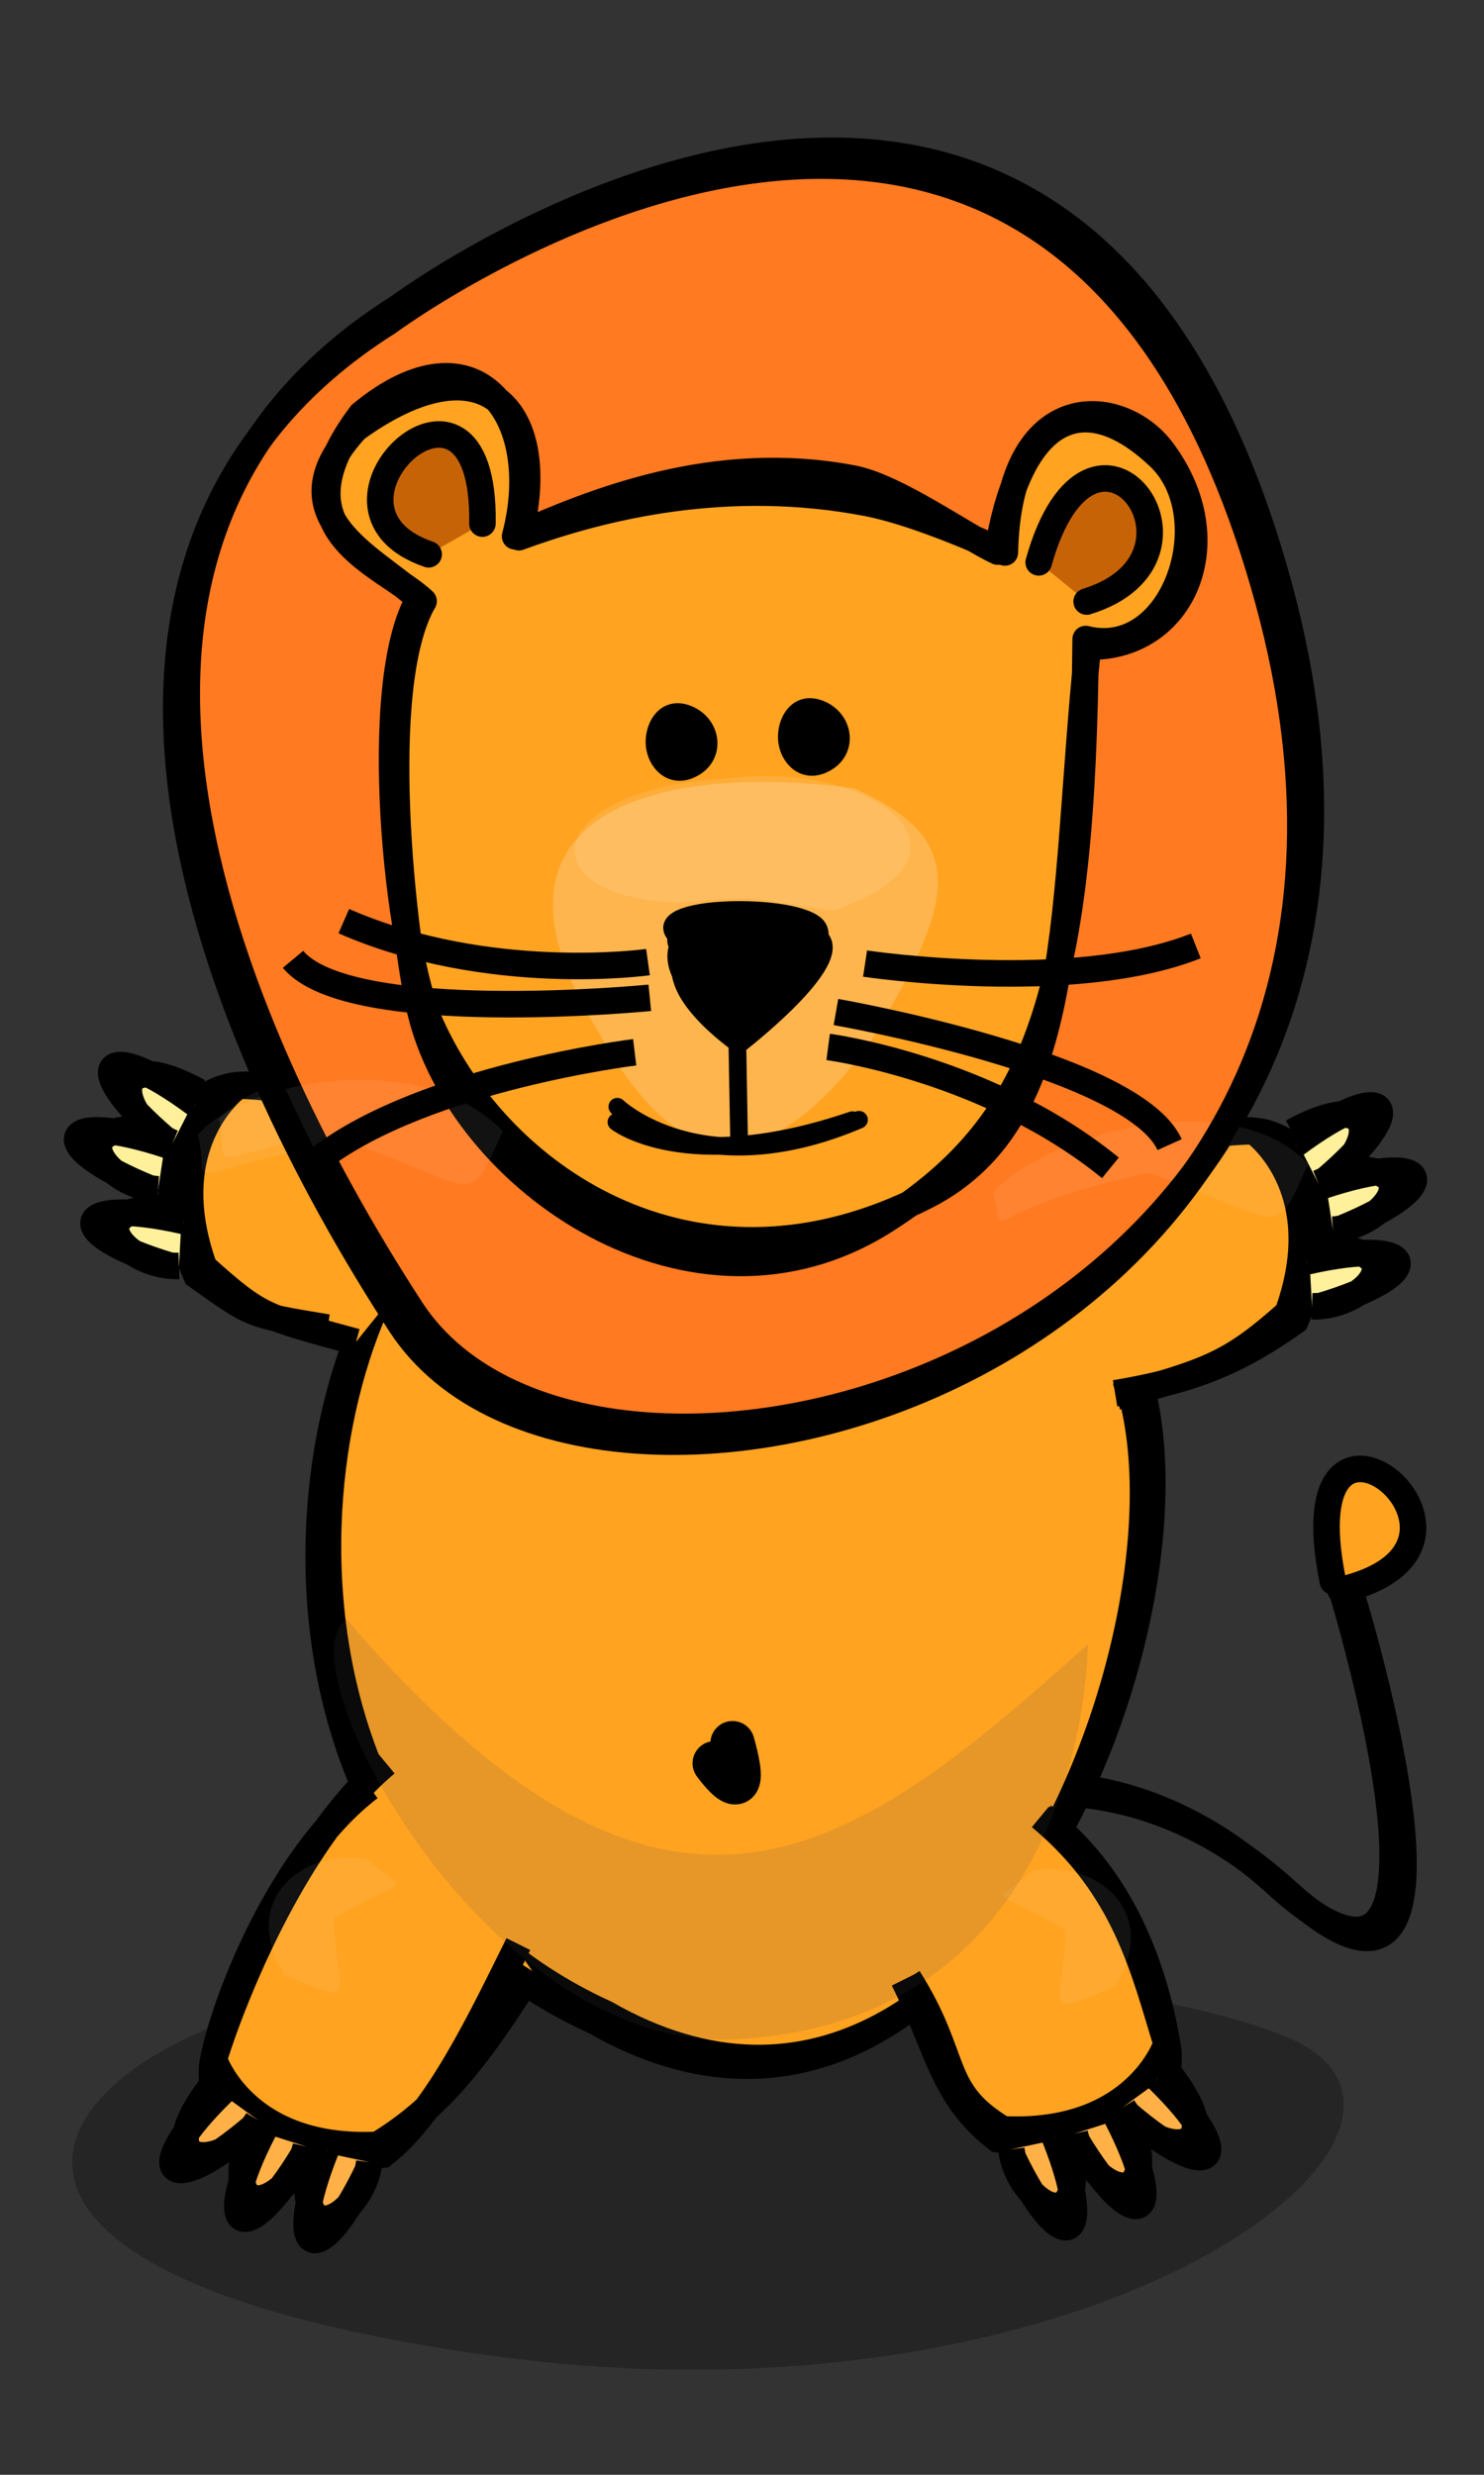 <?xml version="1.0" encoding="UTF-8" standalone="no"?>
<!-- Created with Inkscape (http://www.inkscape.org/) -->

<svg
   xmlns:dc="http://purl.org/dc/elements/1.1/"
   xmlns:cc="http://creativecommons.org/ns#"
   xmlns:rdf="http://www.w3.org/1999/02/22-rdf-syntax-ns#"
   xmlns:svg="http://www.w3.org/2000/svg"
   xmlns="http://www.w3.org/2000/svg"
   xmlns:sodipodi="http://sodipodi.sourceforge.net/DTD/sodipodi-0.dtd"
   xmlns:inkscape="http://www.inkscape.org/namespaces/inkscape"
   width="120"
   height="200"
   id="svg5196"
   sodipodi:version="0.32"
   inkscape:version="0.91 r13725"
   sodipodi:docname="17_lion.svg"
   version="1.0">
  <rect width="100%" height="100%" fill="#333333" stroke="none"/>
  <defs
     id="defs5198" />
  <sodipodi:namedview
     id="base"
     pagecolor="#ffffff"
     bordercolor="#666666"
     borderopacity="1.0"
     inkscape:pageopacity="0.0"
     inkscape:pageshadow="2"
     inkscape:zoom="2.1401292"
     inkscape:cx="104.7619"
     inkscape:cy="70.972362"
     inkscape:document-units="px"
     inkscape:current-layer="layer1"
     inkscape:window-width="936"
     inkscape:window-height="783"
     inkscape:window-x="69"
     inkscape:window-y="15"
     height="200px"
     width="120px" />
  <g
     inkscape:label="Calque 1"
     inkscape:groupmode="layer"
     id="layer1">
    <path
       style="fill:none;fill-opacity:0.75;fill-rule:evenodd;stroke:black;stroke-width:2.145;stroke-linecap:butt;stroke-linejoin:miter;stroke-miterlimit:4;stroke-dasharray:none;stroke-opacity:1"
       d="M 109.327,129.011 C 109.327,129.011 121.584,168.791 104.028,152.839 C 85.635,136.128 63.123,148.94 61.126,162.055"
       id="path6226"
       sodipodi:nodetypes="csc" />
    <path
       style="fill:none;fill-opacity:0.75;fill-rule:evenodd;stroke:black;stroke-width:2.145;stroke-linecap:butt;stroke-linejoin:miter;stroke-miterlimit:4;stroke-dasharray:none;stroke-opacity:1"
       d="M 108.451,128.364 C 108.451,128.364 120.708,168.144 103.152,152.192 C 84.76,135.481 62.247,148.292 60.25,161.407"
       id="path6222"
       sodipodi:nodetypes="csc" />
    <path
       style="opacity:1;fill:black;fill-opacity:0.27;fill-rule:evenodd;stroke:none;stroke-width:5;stroke-linecap:round;stroke-linejoin:round;stroke-miterlimit:4;stroke-opacity:1"
       d="M 25.368,161.468 C 3.809,165.484 -9.864,183.455 39.572,190.354 C 88.976,197.248 121.721,171.395 103.605,164.433 C 86.426,157.831 45.577,157.703 25.368,161.468 z "
       id="path2204"
       sodipodi:nodetypes="czzz"
       inkscape:export-filename="/home/mat/Travaux/Inkscape/Gcompris/path3176.png"
       inkscape:export-xdpi="90"
       inkscape:export-ydpi="90" />
    <g
       id="g6198"
       transform="matrix(0.715,0,0,0.715,-179.078,-292.44)">
      <path
         style="fill:#ffa321;fill-opacity:1;fill-rule:evenodd;stroke:black;stroke-width:2.755;stroke-linecap:round;stroke-linejoin:round;stroke-miterlimit:4;stroke-opacity:1"
         d="M 319.008,636.488 C 278.213,617.943 282.975,562.117 301.071,544.636 C 316.185,522.707 365.361,531.725 374.919,556.661 C 393.933,575.834 365.552,663.117 319.008,636.488 z "
         id="path2216"
         sodipodi:nodetypes="cccc" />
      <path
         inkscape:export-ydpi="90"
         inkscape:export-xdpi="90"
         inkscape:export-filename="/home/mat/Travaux/Inkscape/Gcompris/path3176.png"
         sodipodi:nodetypes="cccc"
         d="M 288.063,537.096 C 300.623,533.36 299.32,529.145 286.584,532.034 M 287.169,537.098 C 293.674,537.285 299.42,529.634 286.814,530.629"
         style="fill:#ffb147;fill-opacity:1;fill-rule:nonzero;stroke:black;stroke-width:3;stroke-linecap:butt;stroke-linejoin:miter;stroke-miterlimit:4;stroke-opacity:1"
         id="path2258" />
      <path
         inkscape:export-ydpi="90"
         inkscape:export-xdpi="90"
         inkscape:export-filename="/home/mat/Travaux/Inkscape/Gcompris/path3176.png"
         sodipodi:nodetypes="cccc"
         d="M 289.075,528.95 C 301.216,524.021 299.514,519.951 287.115,524.053 M 288.186,529.038 C 294.678,528.597 299.661,520.428 287.209,522.633"
         style="fill:#ffb147;fill-opacity:1;fill-rule:nonzero;stroke:black;stroke-width:3;stroke-linecap:butt;stroke-linejoin:miter;stroke-miterlimit:4;stroke-opacity:1"
         id="path2260" />
      <path
         style="fill:none;fill-opacity:1;fill-rule:evenodd;stroke:black;stroke-width:2.755;stroke-linecap:round;stroke-linejoin:round;stroke-miterlimit:4;stroke-opacity:1"
         d="M 317.713,637.6 C 276.917,619.054 281.679,563.228 299.775,545.748 C 314.889,523.818 364.065,532.836 373.623,557.773 C 392.638,576.945 364.256,664.228 317.713,637.6 z "
         id="path6196"
         sodipodi:nodetypes="cccc" />
    </g>
    <path
       id="path2238"
       style="fill:#ffa321;fill-opacity:1;fill-rule:nonzero;stroke:black;stroke-width:2.145;stroke-linecap:butt;stroke-linejoin:miter;stroke-miterlimit:4;stroke-opacity:1"
       d="M 39.764,91.633 C 32.226,90.226 23.341,87.127 18.843,87.744 C 18.843,87.744 9.754,88.8 15.883,103.076 C 20.419,106.291 20.084,106.225 26.484,107.286 M 41.559,92.597 C 34.01,91.431 25.416,87.758 19.238,87.737 C 19.238,87.737 12.839,92.258 16.505,102.416 C 21.105,106.518 21.321,106.406 28.789,108.445"
       sodipodi:nodetypes="cccccccc"
       inkscape:export-filename="/home/mat/Travaux/Inkscape/Gcompris/path3176.png"
       inkscape:export-xdpi="90"
       inkscape:export-ydpi="90" />
    <path
       style="fill:white;fill-opacity:0.073;fill-rule:evenodd;stroke:none;stroke-width:3;stroke-linecap:round;stroke-linejoin:round;stroke-miterlimit:4;stroke-opacity:1"
       d="M 29.472,90.88 C 40.742,94.825 39.396,96.611 42.363,90.176 C 35.985,83.474 21.817,85.82 17.692,90.444 C 18.93,94.852 14.823,94.06 29.472,90.88 z "
       id="path6158"
       sodipodi:nodetypes="cccc" />
    <path
       id="path2264"
       style="fill:#ffa321;fill-opacity:1;fill-rule:nonzero;stroke:black;stroke-width:2.145;stroke-linecap:butt;stroke-linejoin:miter;stroke-miterlimit:4;stroke-opacity:1"
       d="M 80.87,95.317 C 88.408,93.91 97.293,90.811 101.791,91.428 C 101.791,91.428 110.881,92.483 104.751,106.76 C 100.215,109.974 96.569,111.538 90.17,112.6 M 81.52,95.466 C 89.069,94.3 95.218,91.442 101.396,91.421 C 101.396,91.421 107.795,95.942 104.13,106.099 C 99.529,110.202 97.754,110.835 90.286,112.873"
       sodipodi:nodetypes="cccccccc"
       inkscape:export-filename="/home/mat/Travaux/Inkscape/Gcompris/path3176.png"
       inkscape:export-xdpi="90"
       inkscape:export-ydpi="90" />
    <path
       style="fill:#ff7a21;fill-opacity:1;fill-rule:evenodd;stroke:black;stroke-width:2.145;stroke-linecap:butt;stroke-linejoin:miter;stroke-miterlimit:4;stroke-dasharray:none;stroke-opacity:1"
       d="M 32.224,24.839 C 32.224,24.839 86.225,-15.232 103.383,47.246 C 120.54,109.724 48.336,129.017 33.252,105.845 C 18.169,82.674 1.836,43.961 32.224,24.839 z "
       id="path6192"
       sodipodi:nodetypes="cssc" />
    <path
       id="path2218"
       style="fill:#ffa321;fill-opacity:1;fill-rule:nonzero;stroke:black;stroke-width:2.145;stroke-linecap:round;stroke-linejoin:round;stroke-miterlimit:4;stroke-opacity:1"
       d="M 29.208,33.477 C 21.982,43.013 30.948,45.488 34.25,48.583 C 30.224,55.492 32.643,75.946 33.965,81.614 C 37.198,95.471 56.112,108.476 71.609,98.603 C 84.198,90.582 87.521,79.752 87.791,51.644 C 94.964,53.438 98.872,41.736 93.701,36.884 C 87.192,30.776 82.289,34.273 80.67,44.575 C 78.085,43.373 72.483,39.345 68.972,38.673 C 57.745,36.526 48.013,40.535 41.652,43.341 C 44.166,33.833 38.518,25.797 29.208,33.477 z M 28.786,34.635 C 22.249,41.671 30.04,44.881 33.885,48.383 C 29.859,55.292 32.142,76.832 34.822,82.771 C 40.674,95.741 56.706,105.945 74.91,96.638 C 87.234,90.337 85.798,73.305 87.969,52.258 C 95.685,52.424 99.447,43.731 93.983,36.426 C 90.579,31.878 81.54,31.228 81.256,44.647 C 78.671,43.444 73.612,41.317 70.1,40.646 C 58.874,38.498 48.87,40.878 41.966,43.413 C 44.601,33.17 39.19,27.145 28.786,34.635 z "
       sodipodi:nodetypes="ccsscscsccccsscscscc"
       inkscape:export-filename="/home/mat/Travaux/Inkscape/Gcompris/path3176.png"
       inkscape:export-xdpi="90"
       inkscape:export-ydpi="90" />
    <path
       style="fill:black;fill-opacity:1;fill-rule:evenodd;stroke:black;stroke-width:3.575;stroke-linecap:round;stroke-linejoin:round;stroke-miterlimit:4;stroke-opacity:1"
       d="M 59.233,140.87 C 60.928,146.888 57.788,142.496 57.788,142.496"
       id="path2224"
       sodipodi:nodetypes="cc"
       inkscape:export-filename="/home/mat/Travaux/Inkscape/Gcompris/path3176.png"
       inkscape:export-xdpi="90"
       inkscape:export-ydpi="90" />
    <path
       style="fill:#c76307;fill-opacity:1;fill-rule:evenodd;stroke:black;stroke-width:2.145;stroke-linecap:round;stroke-linejoin:round;stroke-miterlimit:4;stroke-opacity:1"
       d="M 87.869,48.613 C 99.44,45.069 88.293,30.121 83.992,45.447"
       id="path2234"
       sodipodi:nodetypes="cc"
       inkscape:export-filename="/home/mat/Travaux/Inkscape/Gcompris/path3176.png"
       inkscape:export-xdpi="90"
       inkscape:export-ydpi="90" />
    <path
       style="fill:#c76307;fill-opacity:1;fill-rule:evenodd;stroke:black;stroke-width:2.145;stroke-linecap:round;stroke-linejoin:round;stroke-miterlimit:4;stroke-opacity:1"
       d="M 34.663,44.796 C 23.69,41.041 39.285,26.542 39.009,42.313"
       id="path2236"
       sodipodi:nodetypes="cc"
       inkscape:export-filename="/home/mat/Travaux/Inkscape/Gcompris/path3176.png"
       inkscape:export-xdpi="90"
       inkscape:export-ydpi="90" />
    <path
       style="fill:white;fill-opacity:0.073;fill-rule:evenodd;stroke:none;stroke-width:3;stroke-linecap:round;stroke-linejoin:round;stroke-miterlimit:4;stroke-opacity:1"
       d="M 27.768,92.133 C 39.038,96.079 37.693,97.865 40.659,91.43 C 34.282,84.728 20.114,87.074 15.989,91.698 C 17.226,96.106 13.119,95.313 27.768,92.133 z "
       id="path2240"
       sodipodi:nodetypes="cccc"
       inkscape:export-filename="/home/mat/Travaux/Inkscape/Gcompris/path3176.png"
       inkscape:export-xdpi="90"
       inkscape:export-ydpi="90" />
    <path
       id="path2242"
       style="fill:#ffa321;fill-opacity:1;fill-rule:nonzero;stroke:black;stroke-width:2.145;stroke-linecap:butt;stroke-linejoin:miter;stroke-miterlimit:4;stroke-opacity:1"
       d="M 84.334,146.762 C 91.643,152.31 93.714,161.065 94.443,165.546 C 94.443,165.546 96.099,174.546 80.652,172.872 C 76.249,169.478 75.964,165.793 73.073,159.986 M 84.122,146.834 C 91.073,152.605 92.502,159.266 94.333,165.166 C 94.333,165.166 91.888,172.61 81.102,172.084 C 75.83,168.889 77.592,166.4 73.453,159.858"
       sodipodi:nodetypes="cccccccc"
       inkscape:transform-center-y="4.0320553"
       inkscape:transform-center-x="-2.4960323"
       inkscape:export-filename="/home/mat/Travaux/Inkscape/Gcompris/path3176.png"
       inkscape:export-xdpi="90"
       inkscape:export-ydpi="90" />
    <path
       id="path2244"
       style="fill:#ffa321;fill-opacity:1;fill-rule:nonzero;stroke:black;stroke-width:2.145;stroke-linecap:butt;stroke-linejoin:miter;stroke-miterlimit:4;stroke-opacity:1"
       d="M 29.886,144.463 C 22.578,150.011 17.915,162.318 17.186,166.799 C 17.186,166.799 15.53,175.799 30.976,174.125 C 35.379,170.731 39.025,162.918 41.916,157.112 M 31.225,142.498 C 24.274,148.269 19.127,160.519 17.295,166.42 C 17.295,166.42 19.741,173.863 30.527,173.337 C 35.798,170.142 38.907,165.827 43.046,159.285"
       sodipodi:nodetypes="cccccccc"
       inkscape:transform-center-y="4.032051"
       inkscape:transform-center-x="2.4960283"
       inkscape:export-filename="/home/mat/Travaux/Inkscape/Gcompris/path3176.png"
       inkscape:export-xdpi="90"
       inkscape:export-ydpi="90" />
    <path
       id="path2246"
       style="fill:#ffb147;fill-opacity:1;fill-rule:nonzero;stroke:black;stroke-width:2.145;stroke-linecap:butt;stroke-linejoin:miter;stroke-miterlimit:4;stroke-opacity:1"
       d="M 29.761,175.363 C 25.716,183.816 22.885,182.423 26.351,173.752 M 29.862,174.732 C 29.266,179.348 23.219,182.549 25.333,173.757"
       sodipodi:nodetypes="cccc"
       inkscape:export-filename="/home/mat/Travaux/Inkscape/Gcompris/path3176.png"
       inkscape:export-xdpi="90"
       inkscape:export-ydpi="90" />
    <path
       id="path2248"
       style="fill:#ffb147;fill-opacity:1;fill-rule:nonzero;stroke:black;stroke-width:2.145;stroke-linecap:butt;stroke-linejoin:miter;stroke-miterlimit:4;stroke-opacity:1"
       d="M 24.573,174.08 C 19.732,182.103 17.049,180.445 21.334,172.147 M 24.734,173.462 C 23.696,177.998 17.369,180.602 20.32,172.055"
       sodipodi:nodetypes="cccc"
       inkscape:export-filename="/home/mat/Travaux/Inkscape/Gcompris/path3176.png"
       inkscape:export-xdpi="90"
       inkscape:export-ydpi="90" />
    <path
       id="path2250"
       style="fill:#ffb147;fill-opacity:1;fill-rule:nonzero;stroke:black;stroke-width:2.145;stroke-linecap:butt;stroke-linejoin:miter;stroke-miterlimit:4;stroke-opacity:1"
       d="M 20.491,171.859 C 13.371,177.95 11.346,175.531 18.026,169.005 M 20.839,171.323 C 18.426,175.302 11.6,175.782 17.093,168.598"
       sodipodi:nodetypes="cccc"
       inkscape:export-filename="/home/mat/Travaux/Inkscape/Gcompris/path3176.png"
       inkscape:export-xdpi="90"
       inkscape:export-ydpi="90" />
    <path
       id="path2252"
       style="fill:#ffb147;fill-opacity:1;fill-rule:nonzero;stroke:black;stroke-width:2.145;stroke-linecap:butt;stroke-linejoin:miter;stroke-miterlimit:4;stroke-opacity:1"
       d="M 81.879,174.325 C 85.923,182.777 88.754,181.385 85.288,172.713 M 81.777,173.694 C 82.373,178.309 88.42,181.511 86.306,172.719"
       sodipodi:nodetypes="cccc"
       inkscape:export-filename="/home/mat/Travaux/Inkscape/Gcompris/path3176.png"
       inkscape:export-xdpi="90"
       inkscape:export-ydpi="90" />
    <path
       id="path2254"
       style="fill:#ffb147;fill-opacity:1;fill-rule:nonzero;stroke:black;stroke-width:2.145;stroke-linecap:butt;stroke-linejoin:miter;stroke-miterlimit:4;stroke-opacity:1"
       d="M 87.067,173.042 C 91.907,181.065 94.591,179.407 90.305,171.109 M 86.905,172.423 C 87.943,176.96 94.27,179.564 91.319,171.016"
       sodipodi:nodetypes="cccc"
       inkscape:export-filename="/home/mat/Travaux/Inkscape/Gcompris/path3176.png"
       inkscape:export-xdpi="90"
       inkscape:export-ydpi="90" />
    <path
       id="path2256"
       style="fill:#ffb147;fill-opacity:1;fill-rule:nonzero;stroke:black;stroke-width:2.145;stroke-linecap:butt;stroke-linejoin:miter;stroke-miterlimit:4;stroke-opacity:1"
       d="M 91.148,170.821 C 98.268,176.912 100.293,174.493 93.613,167.967 M 90.8,170.285 C 93.213,174.264 100.039,174.743 94.547,167.56"
       sodipodi:nodetypes="cccc"
       inkscape:export-filename="/home/mat/Travaux/Inkscape/Gcompris/path3176.png"
       inkscape:export-xdpi="90"
       inkscape:export-ydpi="90" />
    <path
       style="fill:white;fill-opacity:0.073;fill-rule:evenodd;stroke:none;stroke-width:3;stroke-linecap:round;stroke-linejoin:round;stroke-miterlimit:4;stroke-opacity:1"
       d="M 92.895,94.778 C 104.165,98.723 102.819,100.509 105.786,94.074 C 99.409,87.372 84.425,91.755 80.301,96.379 C 81.538,100.787 78.246,97.957 92.895,94.778 z "
       id="path2270"
       sodipodi:nodetypes="cccc"
       inkscape:export-filename="/home/mat/Travaux/Inkscape/Gcompris/path3176.png"
       inkscape:export-xdpi="90"
       inkscape:export-ydpi="90" />
    <path
       style="fill:white;fill-opacity:0.073;fill-rule:evenodd;stroke:none;stroke-width:3;stroke-linecap:round;stroke-linejoin:round;stroke-miterlimit:4;stroke-opacity:1"
       d="M 86.198,155.989 C 85.888,162.541 84.06,163.029 90.155,160.545 C 94.023,154.321 88.374,150.199 83.473,151.218 C 80.155,154.176 79.734,152.152 86.198,155.989 z "
       id="path2272"
       sodipodi:nodetypes="cccc"
       inkscape:export-filename="/home/mat/Travaux/Inkscape/Gcompris/path3176.png"
       inkscape:export-xdpi="90"
       inkscape:export-ydpi="90" />
    <path
       style="fill:white;fill-opacity:0.073;fill-rule:evenodd;stroke:none;stroke-width:3;stroke-linecap:round;stroke-linejoin:round;stroke-miterlimit:4;stroke-opacity:1"
       d="M 26.977,155.051 C 27.286,161.602 29.114,162.091 23.02,159.607 C 19.152,153.382 24.8,149.261 29.701,150.28 C 33.02,153.238 33.44,151.214 26.977,155.051 z "
       id="path2274"
       sodipodi:nodetypes="cccc"
       inkscape:export-filename="/home/mat/Travaux/Inkscape/Gcompris/path3176.png"
       inkscape:export-xdpi="90"
       inkscape:export-ydpi="90" />
    <path
       sodipodi:nodetypes="cccc"
       id="path6160"
       style="fill:white;fill-opacity:0.196;fill-rule:nonzero;stroke:black;stroke-width:0;stroke-linecap:round;stroke-linejoin:round;stroke-miterlimit:4;stroke-dasharray:none;stroke-dashoffset:0;stroke-opacity:1"
       d="M 48.36,83.33 C 37.29,65.485 53.478,61.593 69.084,63.717 C 78.464,67.914 77.386,72.754 70.063,84.721 C 62.373,94.662 55.422,96.204 48.36,83.33 z " />
    <path
       d="M 49.846,90.679 C 49.846,90.679 55.478,95.118 68.926,90.527 M 49.92,89.442 C 49.92,89.442 56.688,95.937 69.46,90.494"
       style="fill:none;fill-opacity:0.75;fill-rule:evenodd;stroke:black;stroke-width:1.43;stroke-linecap:round;stroke-linejoin:round;stroke-miterlimit:4;stroke-opacity:1"
       id="path6162"
       sodipodi:nodetypes="cccc" />
    <path
       id="path6164"
       d="M 59.77,92.452 L 59.629,84.595"
       style="fill:none;fill-opacity:0.75;fill-rule:evenodd;stroke:black;stroke-width:1.43;stroke-linecap:round;stroke-linejoin:round;stroke-miterlimit:4;stroke-dasharray:none;stroke-opacity:1" />
    <path
       d="M 59.438,83.374 C 59.438,83.374 53.035,79.002 55.091,75.951 C 51.199,73.21 63.674,72.809 65.923,74.721 C 68.171,76.634 59.438,83.374 59.438,83.374 z M 59.763,84.397 C 59.763,84.397 53.36,80.024 55.416,76.974 C 51.524,74.233 64,73.831 66.248,75.744 C 68.497,77.657 59.763,84.397 59.763,84.397 z "
       style="fill:black;fill-opacity:1;fill-rule:nonzero;stroke:black;stroke-width:1.43;stroke-linecap:butt;stroke-linejoin:miter;stroke-miterlimit:4;stroke-opacity:1"
       id="path6166"
       inkscape:transform-center-x="-1.900727" />
    <path
       sodipodi:nodetypes="cccc"
       id="path6168"
       style="fill:white;fill-opacity:0.113;fill-rule:nonzero;stroke:black;stroke-width:0;stroke-linecap:round;stroke-linejoin:round;stroke-miterlimit:4;stroke-dasharray:none;stroke-dashoffset:0;stroke-opacity:1"
       d="M 54.78,72.934 C 42.437,72.489 43.952,63.756 58.597,62.932 C 70.352,61.253 80.685,69.08 67.375,73.587 C 59.552,72.458 61.738,72.36 54.78,72.934 z " />
    <g
       id="g6170"
       transform="matrix(0.698,0.156,-0.156,0.698,-170.72,-130.483)">
      <path
         style="fill:none;fill-opacity:0.75;fill-rule:evenodd;stroke:black;stroke-width:3;stroke-linecap:butt;stroke-linejoin:miter;stroke-miterlimit:4;stroke-opacity:1"
         d="M 391.939,210.905 C 391.939,210.905 415.573,209.245 428,200.804"
         id="path6172"
         sodipodi:nodetypes="cc" />
      <path
         style="fill:none;fill-opacity:0.75;fill-rule:evenodd;stroke:black;stroke-width:3;stroke-linecap:butt;stroke-linejoin:miter;stroke-miterlimit:4;stroke-opacity:1"
         d="M 389.919,216.966 C 389.919,216.966 424,215.362 430,223.362"
         id="path6174" />
      <path
         style="fill:none;fill-opacity:0.75;fill-rule:evenodd;stroke:black;stroke-width:3;stroke-linecap:butt;stroke-linejoin:miter;stroke-miterlimit:4;stroke-opacity:1"
         d="M 389.919,221.007 C 389.919,221.007 408.041,219.382 424.041,227.382"
         id="path6176"
         sodipodi:nodetypes="cc" />
    </g>
    <g
       id="g6178"
       transform="matrix(-0.714,3.636807e-2,-3.636807e-2,-0.714,338.837,221.371)">
      <path
         style="fill:none;fill-opacity:0.75;fill-rule:evenodd;stroke:black;stroke-width:3;stroke-linecap:butt;stroke-linejoin:miter;stroke-miterlimit:4;stroke-opacity:1"
         d="M 391.939,210.905 C 391.939,210.905 415.573,209.245 428,200.804"
         id="path6180"
         sodipodi:nodetypes="cc" />
      <path
         style="fill:none;fill-opacity:0.75;fill-rule:evenodd;stroke:black;stroke-width:3;stroke-linecap:butt;stroke-linejoin:miter;stroke-miterlimit:4;stroke-opacity:1"
         d="M 389.919,216.966 C 389.919,216.966 424,215.362 430,223.362"
         id="path6182" />
      <path
         style="fill:none;fill-opacity:0.75;fill-rule:evenodd;stroke:black;stroke-width:3;stroke-linecap:butt;stroke-linejoin:miter;stroke-miterlimit:4;stroke-opacity:1"
         d="M 389.919,221.007 C 389.919,221.007 408.041,219.382 424.041,227.382"
         id="path6184"
         sodipodi:nodetypes="cc" />
    </g>
    <path
       style="fill:#010000;fill-opacity:1;fill-rule:evenodd;stroke:black;stroke-width:1.34;stroke-linecap:butt;stroke-linejoin:miter;stroke-miterlimit:4;stroke-dasharray:none;stroke-opacity:1"
       d="M 52.928,60.486 C 52.645,58.996 53.624,56.858 55.649,57.681 C 57.592,58.471 57.974,60.938 56.229,62.024 C 54.526,63.083 53.195,61.888 52.928,60.486 z "
       id="path6186"
       sodipodi:nodetypes="czzz" />
    <path
       style="fill:#010000;fill-opacity:1;fill-rule:evenodd;stroke:black;stroke-width:1.34;stroke-linecap:butt;stroke-linejoin:miter;stroke-miterlimit:4;stroke-dasharray:none;stroke-opacity:1"
       d="M 63.627,60.079 C 63.344,58.588 64.323,56.451 66.348,57.274 C 68.292,58.064 68.674,60.531 66.928,61.617 C 65.226,62.675 63.894,61.481 63.627,60.079 z "
       id="path6188"
       sodipodi:nodetypes="czzz" />
    <path
       id="path6204"
       style="fill:#fff09b;fill-opacity:1;fill-rule:nonzero;stroke:black;stroke-width:2.145;stroke-linecap:butt;stroke-linejoin:miter;stroke-miterlimit:4;stroke-opacity:1"
       d="M 106.731,105.565 C 115.713,102.894 114.781,99.88 105.673,101.945 M 106.092,105.567 C 110.744,105.701 114.853,100.229 105.838,100.941"
       sodipodi:nodetypes="cccc" />
    <path
       id="path6206"
       style="fill:#fff09b;fill-opacity:1;fill-rule:nonzero;stroke:black;stroke-width:2.145;stroke-linecap:butt;stroke-linejoin:miter;stroke-miterlimit:4;stroke-opacity:1"
       d="M 108.416,99.314 C 117.098,95.789 115.88,92.879 107.014,95.813 M 107.78,99.377 C 112.423,99.062 115.986,93.22 107.081,94.797"
       sodipodi:nodetypes="cccc" />
    <path
       id="path6208"
       style="fill:#fff09b;fill-opacity:1;fill-rule:nonzero;stroke:black;stroke-width:2.145;stroke-linecap:butt;stroke-linejoin:miter;stroke-miterlimit:4;stroke-opacity:1"
       d="M 107.18,95.361 C 114.311,89.282 112.239,86.904 104.747,92.479 M 106.596,95.621 C 110.903,93.86 112.446,87.194 104.491,91.494"
       sodipodi:nodetypes="cccc" />
    <path
       id="path6210"
       style="fill:#fff09b;fill-opacity:1;fill-rule:nonzero;stroke:black;stroke-width:2.145;stroke-linecap:butt;stroke-linejoin:miter;stroke-miterlimit:4;stroke-opacity:1"
       d="M 13.834,102.306 C 4.853,99.634 5.784,96.62 14.892,98.686 M 14.473,102.307 C 9.822,102.441 5.713,96.97 14.727,97.681"
       sodipodi:nodetypes="cccc" />
    <path
       id="path6212"
       style="fill:#fff09b;fill-opacity:1;fill-rule:nonzero;stroke:black;stroke-width:2.145;stroke-linecap:butt;stroke-linejoin:miter;stroke-miterlimit:4;stroke-opacity:1"
       d="M 12.15,96.054 C 3.468,92.53 4.685,89.619 13.552,92.553 M 12.786,96.117 C 8.143,95.802 4.58,89.961 13.484,91.537"
       sodipodi:nodetypes="cccc" />
    <path
       id="path6214"
       style="fill:#fff09b;fill-opacity:1;fill-rule:nonzero;stroke:black;stroke-width:2.145;stroke-linecap:butt;stroke-linejoin:miter;stroke-miterlimit:4;stroke-opacity:1"
       d="M 13.386,92.101 C 6.255,86.023 8.327,83.644 15.819,89.22 M 13.97,92.361 C 9.662,90.601 8.12,83.934 16.075,88.234"
       sodipodi:nodetypes="cccc" />
    <g
       id="g6218"
       transform="matrix(-0.511,-8.471747e-3,3.134033e-2,-0.188,88.016,192.87)"
       style="fill:#4c4c4d;fill-opacity:0.135;stroke:none;stroke-opacity:1">
      <path
         style="fill:#4c4c4d;fill-opacity:0.135;fill-rule:evenodd;stroke-width:3;stroke-linecap:round;stroke-linejoin:round;stroke-miterlimit:4"
         d="M 64.361,146.469 C 16.005,156.375 17.675,282.829 19.606,318.257 C 52.085,223.074 76.831,166.331 137.295,323.706 C 146.434,302.882 102.936,137.284 64.361,146.469 z "
         id="path6220"
         sodipodi:nodetypes="cccc" />
    </g>
    <path
       style="fill:#ffa321;fill-opacity:1;fill-rule:evenodd;stroke:black;stroke-width:2.145;stroke-linecap:round;stroke-linejoin:round;stroke-miterlimit:4;stroke-opacity:1"
       d="M 108.394,128.503 C 123.632,124.959 103.928,108.788 107.776,127.781"
       id="path6224"
       sodipodi:nodetypes="cc"
       inkscape:export-filename="/home/mat/Travaux/Inkscape/Gcompris/path3176.png"
       inkscape:export-xdpi="90"
       inkscape:export-ydpi="90" />
    <path
       style="fill:none;fill-opacity:1;fill-rule:evenodd;stroke:black;stroke-width:2.145;stroke-linecap:butt;stroke-linejoin:miter;stroke-miterlimit:4;stroke-dasharray:none;stroke-opacity:1"
       d="M 31.372,26.036 C 31.372,26.036 85.374,-14.036 102.532,48.442 C 119.689,110.921 47.485,130.213 32.401,107.042 C 17.318,83.87 0.985,45.158 31.372,26.036 z "
       id="path6228"
       sodipodi:nodetypes="cssc" />
  </g>
</svg>
